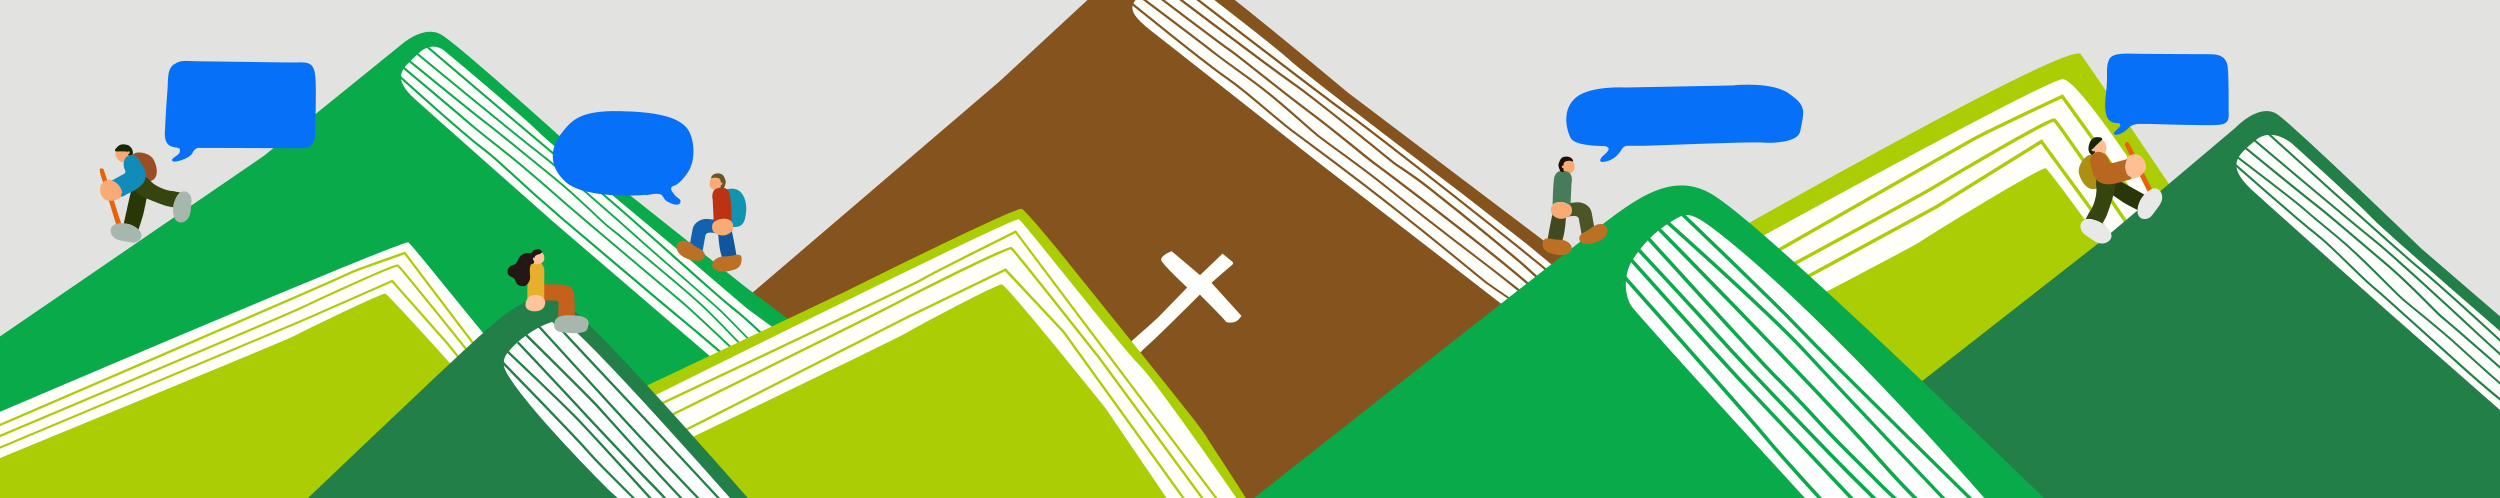 <?xml version="1.0" encoding="UTF-8"?>
<svg xmlns="http://www.w3.org/2000/svg" xmlns:xlink="http://www.w3.org/1999/xlink" version="1.1" viewBox="0 0 1440 287">
  <defs>
    <style>
      .cls-1 {
        fill: none;
      }

      .cls-2 {
        fill: #bb7023;
      }

      .cls-3 {
        fill: #e5630a;
      }

      .cls-4 {
        fill: #f9ab75;
      }

      .cls-5 {
        fill: #e2e2e0;
      }

      .cls-6 {
        fill: #217f47;
      }

      .cls-7 {
        fill: #293707;
      }

      .cls-8 {
        fill: #36440f;
      }

      .cls-9 {
        fill: #1362af;
      }

      .cls-10 {
        fill: #ffbf94;
      }

      .cls-11 {
        fill: #1d0f05;
      }

      .cls-12 {
        fill: #84531e;
      }

      .cls-13 {
        isolation: isolate;
      }

      .cls-14 {
        fill: #231815;
      }

      .cls-15 {
        fill: #118bb9;
      }

      .cls-16 {
        fill: #fff;
      }

      .cls-17 {
        fill: #9b4e24;
      }

      .cls-18 {
        fill: #467c59;
      }

      .cls-19 {
        fill: #182601;
      }

      .cls-20 {
        fill: #0671f8;
      }

      .cls-21 {
        fill: #fffffb;
      }

      .cls-22 {
        fill: #09aa4a;
      }

      .cls-23 {
        fill: #ffc49c;
      }

      .cls-24 {
        fill: #b9661e;
      }

      .cls-25 {
        fill: #e8af2c;
      }

      .cls-26 {
        fill: #6a5525;
      }

      .cls-27 {
        fill: #10569c;
      }

      .cls-28 {
        fill: #1293b1;
      }

      .cls-29 {
        fill: #c4611a;
      }

      .cls-30 {
        fill: #bc3313;
      }

      .cls-31 {
        fill: #40491f;
      }

      .cls-32 {
        clip-path: url(#clippath);
      }

      .cls-33 {
        fill: #e8e8e8;
      }

      .cls-34 {
        fill: #ad8f12;
      }

      .cls-35 {
        fill: #4b5528;
      }

      .cls-36 {
        fill: #abcd03;
      }

      .cls-37 {
        fill: #a7b7ae;
      }
    </style>
    <clipPath id="clippath">
      <rect class="cls-1" x="-1.7" y="-1.5" width="1443.3" height="290"/>
    </clipPath>
  </defs>
  <!-- Generator: Adobe Illustrator 28.7.1, SVG Export Plug-In . SVG Version: 1.2.0 Build 142)  -->
  <g>
    <g id="_圖層_1" data-name="圖層_1">
      <g id="_圖層_1-2" data-name="_圖層_1">
        <g id="_圖層_1-2">
          <g id="_圖層_1-2-2" data-name="_圖層_1-2">
            <g class="cls-13">
              <g id="_圖層_1-2-2">
                <g class="cls-32">
                  <g>
                    <rect class="cls-5" x="-8.2" y="-12.4" width="1459.7" height="311.8"/>
                    <g>
                      <path class="cls-36" d="M856.5,214.6S1190.4,20.4,1198.5,31.2c6.9,9.2,88,130.3,104.1,153.5s78.8,137.9,78.8,137.9l-533.1-16.6,8.3-91.5h-.1Z"/>
                      <path class="cls-21" d="M865.7,218.7s309.9-173.1,322.4-173.1,83.4,116.8,97,133.5,88.4,153.3,88.4,153.3l-507.8-5.2v-108.5h0Z"/>
                      <path class="cls-36" d="M867.9,263.8s230.3-119.3,237.7-124.3c7.4-5.1,70-43.4,72.7-42.6s82.8,113.5,82.8,113.5l68.7,108.4h-461.9v-54.9h0Z"/>
                      <path class="cls-36" d="M1351.2,319.2l-105.4-181.6-58.3-80.9c-5.4,2.5-39,18.2-50.2,24.2-6.5,3.5-266.2,151.9-268.8,153.4l-1-1.7c2.6-1.5,262.3-149.9,268.9-153.4,12.2-6.5,50.7-24.4,51.1-24.6l.7-.3,59.3,82.3,105.5,181.7-1.7,1h0Z"/>
                      <path class="cls-36" d="M1343.4,319.2l-89.2-146.7c-18.7-27.2-67.1-97.5-71.2-102.4-5.1,1.1-51,27.9-70.1,39.4-13,7.9-244.4,132.9-246.8,134.2l-.9-1.7c2.3-1.3,233.7-126.3,246.7-134.1,5.8-3.5,23.1-13.8,39.7-23.3,30.6-17.5,31.6-16.8,32.4-16.2,2.1,1.5,60.2,86.1,71.8,103.1l89.2,146.8-1.7,1h0Z"/>
                      <polygon class="cls-36" points="1337.1 319.3 1228.7 155.4 1175.6 82.8 1115.8 120 866.2 255.3 865.3 253.6 1114.8 118.3 1176.1 80.2 1230.3 154.3 1338.7 318.2 1337.1 319.3"/>
                    </g>
                    <g>
                      <path class="cls-12" d="M381.5,213l194.2-166.1,73.8-68.3s15.1-10.2,29.8-2.3c14.7,7.9,96.9,76.9,96.9,76.9l133.3,100.8,8.5,31.3-133.8,110.9-401.1-1.1-1.8-82.1h.2,0Z"/>
                      <path class="cls-21" d="M681.7-13.8s-7.8-6.2-17.9,4.3c-10.1,10.5-19.6,12.6-.7,27.3,18.9,14.7,95.4,75.1,95.4,75.1l114.5,88.5,12.5-7.3,9.3-3.3,15-5.1-30.6-25.3-37.2-29s-90.4-68.6-98.8-76.5-61.7-48.8-61.7-48.8h.2Z"/>
                      <path class="cls-12" d="M897,171.2l-17.2-15.6c-4.3-4.3-34.5-29-57.4-47-10.3-8.1-18.7-13.1-20.3-14.5-5.8-4.8-47.6-38.8-58.6-46.2-11.1-7.5-82.6-61.7-83.3-62.3l.8-1c.7.5,72.2,54.7,83.3,62.3,11,7.5,52.9,41.5,58.7,46.3,1.6,1.3,10.4,6.6,20.3,14.4,24.4,19.2,53.1,42.7,57.5,47.1l9.5,8.6,8.9,7.3-2.2.6Z"/>
                      <path class="cls-12" d="M904.8,168.9s-6.7-5.3-12.1-10.8c-5.8-5.8-101.9-81.6-115.9-91.3-13.8-9.6-110-83.9-111-84.7l.8-1c1,.7,97.1,75,110.9,84.6,14,9.8,110.3,85.7,116,91.5,5.3,5.3,11.8,9.1,11.9,9.2l2.3,1.1-2.9,1.4h0Z"/>
                      <path class="cls-12" d="M890.8,173.4c0-.1-12.9-11.1-19.2-16.3-.9-.7-3.1-2.6-6.3-5.2-19-15.6-69.8-54.4-74.8-57.8-2.5-1.7-21.1-17.4-35.6-28.3-19.5-14.6-42.5-33.5-45.8-35.6-5.7-3.8-51.9-39-53.9-40.5l.8-1c.5.4,48.1,36.7,53.8,40.4,3.3,2.2,26.4,21.1,45.9,35.7,14.5,10.9,33.2,26.5,35.6,28.2,5,3.5,53.8,40.6,74.9,57.9,3.2,2.6,5.4,4.5,6.3,5.2,6.3,5.2,19.1,16.2,19.2,16.3l-.9,1Z"/>
                      <path class="cls-12" d="M883.6,175c-.2-.1-16-12.8-23.5-18.7-4.8-3.7-34.3-25.9-61.4-47.7-15.9-12.8-35-26-39.7-29.8-7.2-5.8-23.7-21.3-37.7-31.5-10.9-7.9-20.2-14.7-22.6-16.6-5.4-4.4-44.3-33.6-44.7-33.9l.8-1c.4.3,39.3,29.5,44.7,34,2.3,1.9,11.7,8.7,22.6,16.6,14.8,10.7,30.5,25.7,37.8,31.6,4.7,3.8,23.8,17,39.7,29.8,27.1,21.8,56.6,44,61.3,47.7,7.5,5.9,25.2,19.5,25.3,19.7h-2.6v-.2h0Z"/>
                      <path class="cls-12" d="M876.2,177.2c-.2-.2-15.3-10.2-20.5-14-2.6-1.9-27-22.3-52.4-42.3-24.9-19.6-50.4-38.4-53.5-40.7-1.2-.9-3.1-2.3-5.4-4-9.6-7.2-28.2-24-37.8-30.5-12-8.1-54.3-42.6-54.8-42.9l.8-1c.4.3,42.8,34.8,54.7,42.9,9.7,6.5,28.3,23.4,37.9,30.6,2.3,1.7,4.2,3.1,5.4,4,3.1,2.3,28.7,21.1,53.5,40.7,24.3,19.1,49.8,40.4,52.3,42.3,5.2,3.8,21,14.4,21.2,14.6l-1.6.5v-.2h.2,0Z"/>
                      <path class="cls-21" d="M674.8,144.7s-6.7,2.6-5.9,5.2,14.9,15.7,14.9,15.7c0,0-13.1,13.6-16.8,17.3-4.5,4.4-20,17.4-19,17.3l5.2,6.2s8.1-7.8,11.8-11.1,26.1-25.6,26.1-25.6c0,0,14,13.9,14.8,15.3s5.2.8,6.3,0l1.1-.8,1.8-2.2-17.3-19.1,6-5.3,6.1-5.2c.5-.4.5-1.2,0-1.6l-5.7-4.7c-3.6,3.5-13,12.4-13,12.4l-16.3-13.8h0Z"/>
                    </g>
                    <g>
                      <path class="cls-6" d="M936.2,353.1l273.8-214,77.7-65.6s14.3-15.3,24.8-7.1c12,9,82.3,76.9,82.3,76.9l116,99.9-10.2,94.7-119.2,8h-237.3l-207.8,7.2h-.1Z"/>
                      <path class="cls-21" d="M1320.2,82.7s-11.4-9.9-20.9-2c-10.8,9-17.2,14.2-2.9,28.1,8.5,7.8,78.4,70.1,78.4,70.1l101.1,88.8,14-4.6,8.1-3.3,6.6-3.9-20.2-26.1-32.4-28.7s-78.7-67.9-86-75.8-45.8-42.6-45.8-42.6h0Z"/>
                      <path class="cls-6" d="M1500.1,258.7l-8.3-8.5c-3.7-4.3-32.3-28-52.2-45.8-9-8.1-17.7-16.2-19.1-17.5-5.1-4.8-44.8-41.4-54.3-48.8-9.6-7.5-71.9-60.1-72.5-60.6l.8-.9c.6.5,62.9,53.2,72.5,60.6,9.6,7.4,49.3,44.1,54.4,48.9,1.4,1.3,10.4,9.8,19.1,17.5,21.2,19,48.5,41.5,52.3,45.9l8.3,8.5-.9.8h-.1Z"/>
                      <path class="cls-6" d="M1504.2,256.4s-5.8-3.9-10.5-9.3c-5-5.7-86.4-80.8-98.6-90.5-12-9.5-95-84.6-95.8-85.4l.8-.9c.8.8,83.7,75.8,95.7,85.3,12.2,9.7,93.7,84.9,98.8,90.6,4.7,5.3,10.3,9.1,10.3,9.1l-.7,1h0Z"/>
                      <path class="cls-6" d="M1493.5,261.9c0-.1-10.4-10.5-15.9-15.6-.8-.7-2.6-2.5-5.4-5-16.6-15.5-62.3-55.3-66.7-58.7-2.1-1.7-17.8-18.3-30.4-29.1-16.9-14.4-36.1-30.8-39-32.9-5-3.7-47.2-38.2-47.6-38.6l.8-.9c.4.3,42.6,34.8,47.6,38.5,2.9,2.2,22.1,18.5,39.1,33,12.6,10.8,28.3,27.4,30.4,29.1,4.4,3.5,50.1,43.3,66.7,58.8,2.7,2.5,4.6,4.3,5.4,5,5.5,5.1,15.9,15.6,16,15.7l-.8.8h-.2Z"/>
                      <path class="cls-6" d="M1488,264c0-.1-14-12.7-20.5-18.5-4.2-3.7-27.2-23.2-50.8-44.8-13.9-12.7-29.1-24.3-33.2-28-6.3-5.7-24.7-25.1-36.9-35.2-9.5-7.8-17.6-14.6-19.7-16.5-4.7-4.4-40.9-31.8-41.2-32.1l.7-.9c1.5,1.1,36.6,27.8,41.3,32.2,2,1.9,10.2,8.6,19.6,16.4,12.9,10.6,30.6,29.4,36.9,35.2,4.1,3.7,19.3,15.3,33.2,28,23.6,21.6,46.6,41.1,50.7,44.8,6.5,5.8,20.4,18.4,20.5,18.5l-.8.9h.2Z"/>
                      <path class="cls-6" d="M1481.6,266.1c-.2-.2-15.7-15-20.2-18.7-2.3-1.9-19.9-14.3-42-34.2-21.6-19.4-45.2-40.8-47.9-43.1-1.1-.9-2.7-2.3-4.7-4-8.4-7.1-24.4-24.1-32.9-30.6-10.4-8-48.6-41.8-49-42.1l.8-.9c.4.3,38.6,34.1,49,42.1,8.4,6.5,24.5,23.5,32.9,30.6,2,1.7,3.6,3.1,4.7,4,2.7,2.3,26.3,23.7,48,43.1,21.1,19,39.7,32.3,42,34.2,4.5,3.8,20.1,18.6,20.2,18.8l-.8.9h0Z"/>
                    </g>
                    <g>
                      <path class="cls-22" d="M-7.2,198.7l159.3-109,78.8-63.8s12.8-11.7,23-6.1c10.2,5.6,85.6,74.1,85.6,74.1l90.9,72.2,27.1,20.3-223.5,134.9-241.2-4.7v-117.8h0Z"/>
                      <path class="cls-21" d="M255.9,29.2s-6.9-6.2-14.9,1.6-17,12.8-1.9,26.4c15.1,13.6,80.2,71.1,80.2,71.1l91.3,78.3,10.3-6.7,12.3-5.6,12.4-5.4-15.1-11-32.8-28s-79.8-66.1-87.3-73.7-43.7-38-43.7-38l-10.8-9h0Z"/>
                      <path class="cls-22" d="M431.5,196.4l-13.9-14.2c-4.4-4.8-33.1-29.2-47.3-41.8-3.3-2.9-5.7-5.1-6.6-5.9-5.1-4.7-43.6-38.5-53.2-45.7-9.8-7.3-74.7-60.8-75.3-61.3l.7-.9c.6.5,65.5,54,75.2,61.3,9.7,7.2,48.2,41.1,53.3,45.8.9.8,3.3,3,6.6,5.9,14.2,12.7,42.9,37.1,47.3,41.9l13.9,14.2-.8.8h.1Z"/>
                      <path class="cls-22" d="M439,193.4s-9-9-16.5-14.7c-2.3-1.8-17.1-14.6-30.7-26.8-19.8-17.7-44.5-39.7-51.8-45.2-12.2-9.3-98-82.4-98.9-83.2l.8-.9c.8.7,86.6,73.9,98.8,83.1,7.3,5.6,32,27.6,51.9,45.2,13.7,12.2,25.4,22.7,27.8,24.4,7.5,5.7,19.4,17,19.5,17.1l-2.7-.8,1.8,1.8h0Z"/>
                      <path class="cls-22" d="M425.1,197.6c-.2-.2-16.4-17.2-22-22.1l-3.1-2.8c-12.3-11-46.5-39.1-51-42.6-2.2-1.7-16.5-16-29.3-26.5-17.2-14-36.7-29.9-39.6-32-5.1-3.6-46.4-37.4-48.1-38.8l.8-.9c.4.3,43,35.2,48,38.8,2.9,2.1,22.4,18,39.6,32.1,12.8,10.5,27.1,24.8,29.3,26.5,4.6,3.5,38.8,31.7,51.1,42.7l3.1,2.8c5.6,5,21.9,22,22,22.2l-.9.8v-.2h.1Z"/>
                      <path class="cls-22" d="M420.5,200.4c-.2-.2-20.9-19.9-27.5-25.5-6.6-5.7-55.2-46.4-66.9-56.6-6.4-5.6-22.7-20.1-35.1-29.9-9.6-7.6-17.9-14.2-20-16-4.8-4.3-41.1-34.7-41.4-35l.8-.9c.3.3,36.7,30.7,41.4,35,2.1,1.9,10.3,8.4,19.9,16,13,10.3,28.7,24.3,35.1,29.9,11.8,10.3,60.3,51,66.9,56.6,6.6,5.7,27.3,25.4,27.6,25.6l-.8.9h0Z"/>
                      <path class="cls-22" d="M417.6,205.9c-.3-.3-25.4-21.7-30-25.3-2.3-1.9-17.4-14.5-34.1-28.7-16.6-14.1-27.5-23.4-30.2-25.6-1.1-.9-7.4-6.6-9.4-8.3-8.5-6.9-27.4-25.4-35.9-31.7-10.6-7.8-48.9-42.4-49.2-42.7l.8-.9c.3.3,38.6,34.9,49.1,42.6,8.5,6.3,27.4,24.8,35.9,31.7,2,1.7,8.3,7.4,9.4,8.3,2.7,2.2,13.6,11.5,30.3,25.6,16.7,14.2,31.8,26.8,34.1,28.7,4.6,3.7,29,24.3,30,25.4l-.8.8h0Z"/>
                    </g>
                    <g>
                      <path class="cls-21" d="M-4.7,239.2s237.1-101.4,239.9-99.6,54.2,67.2,64.1,76.8,64.1,88.2,64.1,88.2l-368.1-3v-62.4h0Z"/>
                      <path class="cls-36" d="M-3.1,265.1s166.9-68.6,172.3-71.5,50.8-24.9,52.7-24.5,60,65.3,60,65.3l49.8,62.4H-3.1v-31.6h0Z"/>
                      <path class="cls-36" d="M347.3,297.1l-81.3-106.9-33.1-43.7c-3.5,1.5-28.3,9.6-32.3,11.9-4.4,2.5-193.3,84-201.6,87.5l-.5-1.2c2-.9,197.1-85,201.4-87.4,4.4-2.5,31.8-11.7,32.9-12.2l.5-.2,33.7,44.5,81.3,106.9-1,.8h0Z"/>
                      <path class="cls-36" d="M341.7,297.1l-64.7-84.4c-12.6-15.8-45.4-56.7-48.1-59.2-3.5.4-43.9,18.9-56.3,24.9-9.4,4.5-175.4,74.6-177.1,75.3l-.5-1.2c1.7-.7,167.6-70.7,177-75.2,4.9-2.3,18.9-8.9,31.5-14.5,24.7-11.1,25.5-10.7,26-10.4,1.5.8,40.7,49.8,48.5,59.6l64.7,84.4-1,.8h0Z"/>
                      <polygon class="cls-36" points="337.1 297.1 257.5 198.6 225.7 162.6 174.8 185 -4.4 260.3 -4.9 259.2 174.3 183.9 226.1 161.1 226.4 161.5 258.5 197.8 338.1 296.4 337.1 297.1"/>
                    </g>
                    <g>
                      <path class="cls-22" d="M1205.3,314.2s-181.1-178-217.9-201.5c-25.5-16.3-48.3,4.2-75.8,25.4-27.7,21.4-217.9,171.3-217.9,171.3l511.5,4.8h0Z"/>
                      <path class="cls-16" d="M1151.4,296.5s-95-110.7-162.3-163.1c-16.1-12.5-18.4-10.6-25.6-6.3-11.2,6.7-16.9,13.4-22.9,22.2s-4.9,22.4-.3,27.8c16.9,20.2,106.1,117.1,106.1,117.1h12.3l92.7,2.4h0Z"/>
                      <path class="cls-22" d="M1099.4,295.6c-.2-.2-10.5-8.9-22.3-21.1-3.6-3.7-19.1-18.7-28-28.4-12.8-14-22.4-23.8-28.1-29.4-7.1-7-73.6-80-74.2-80.7l1.5-1.4c.6.6,67,73.6,74.1,80.6,5.8,5.7,15.4,15.5,28.2,29.5,8.9,9.7,24.4,24.7,28,28.4,11.8,12.2,22,20.9,22.2,21l-1.4,1.5h0Z"/>
                      <path class="cls-22" d="M1086.5,295.6s-6-6.3-17.8-17.8c-9.6-9.3-64.8-66.7-78.8-82.4-13.6-15.3-47.3-51.4-47.7-51.8l1.5-1.4c.3.4,34.1,36.5,47.7,51.8,13.9,15.7,69.1,72.9,78.7,82.2,11.8,11.5,17.8,17.8,17.9,17.8l-1.5,1.4v.2Z"/>
                      <path class="cls-22" d="M1070.5,292.8c-.6-.6-55.4-58.8-70.1-74.4-14.7-15.6-63-69.6-63.5-70.2l1.5-1.4c.5.5,48.8,54.5,63.4,70.1,14.7,15.6,69.5,73.8,70.1,74.4l-1.5,1.4h0Z"/>
                      <path class="cls-22" d="M1142.6,296.1c-.9-.9-91.9-90.1-106.6-105.8-14.7-15.6-68.3-66.8-68.8-67.2l1.5-1.4c.5.5,54.1,51.7,68.8,67.3,14.6,15.6,105.5,104.8,106.5,105.7l-1.4,1.5h0Z"/>
                      <path class="cls-22" d="M1055.1,296c-.3-.3-30.4-33-38.5-43s-84-95.3-84.7-96.2l1.5-1.4c.8.9,76.7,86.2,84.8,96.3,8.1,10,38.1,42.6,38.4,42.9l-1.5,1.4Z"/>
                      <path class="cls-22" d="M1123,292.2c-.5-.5-63.8-67.1-84-89-20.1-21.9-79.7-74.8-80.6-75.6l1.4-1.5c.8.8,60.5,53.7,80.6,75.7,20.1,21.9,83.3,88.4,83.8,88.9l8.5,8-9.7-6.5h0Z"/>
                      <path class="cls-22" d="M1116.7,297.4c-.3-.2,1.1,8.8-36.2-33.3-37.2-41.9-127-132.7-127.5-133.3l1.5-1.4c.6.6,90.3,91.4,127.6,133.4,37.2,41.9,35.6,32.8,35.9,33l-1.2,1.7h-.1Z"/>
                    </g>
                    <g>
                      <path class="cls-36" d="M358.8,228.6s122.4-57.8,130.2-61.7,96.9-48.2,99.6-46.6,18.2,20.5,20.5,23.3,70.1,87,78.4,97.8,6.6,9.2,11.2,16.2c11.4,17.2,25.8,40.1,25.8,40.1l-395.3-2.4,7.9-56,21.6-10.6h.1,0Z"/>
                      <path class="cls-21" d="M341.2,245.7s242.7-121.3,245.7-119.4,58.7,73.5,69.3,83.9c10.6,10.4,63.3,87.3,63.3,87.3l-382.3-2.4,4-49.4h0Z"/>
                      <path class="cls-36" d="M354.2,273.3s162.9-78.4,168.1-81.7,53-28.6,54.8-27.8c3.8,1.5,59.9,71.6,59.9,71.6l41.7,61.4-330.3,2.4,5.9-25.9h-.1Z"/>
                      <path class="cls-36" d="M708.9,299.1l-88.2-117-35.9-47.8c-5.2,2.6-49.1,24.4-53.3,27.2-4.5,2.9-179.9,85.6-187.4,89.1l-.6-1.2c1.8-.9,182.8-86.1,187.2-89,4.5-2.9,51.9-26.5,53.9-27.5l.5-.3,36.6,48.7,88.2,117-1.1.8h0Z"/>
                      <path class="cls-36" d="M699.8,298l-67-91.2c-19.2-24.3-48-60.7-50.6-63.2-3.9.6-53.5,25-64.3,31-9.6,5.4-174.3,86.5-176,87.3l-.6-1.2c1.7-.8,166.3-81.9,175.9-87.3,4.9-2.7,24.7-12.8,38.2-19.3,26-12.5,26.9-12,27.4-11.8,1.6.9,42.8,53.2,51.1,63.7l67,91.2-1.1.8h0Z"/>
                      <polygon class="cls-36" points="687 295.5 612.1 191.6 578.9 156.2 522.5 183.5 346.2 273.2 345.6 272 521.9 182.3 579.3 154.5 613.2 190.8 688.1 294.7 687 295.5"/>
                    </g>
                    <g>
                      <path class="cls-6" d="M451.2,310.3s-109.3-126.5-126.3-135.7c-17.1-9.2-31.5,3.7-48.7,19s-119.3,112.8-119.3,112.8l294.4,3.9h0Z"/>
                      <path class="cls-16" d="M434,302.2s-102.9-117.6-111-117.6-23.8,9.3-31.1,19.2c-2,2.8-2.3,6.4-.8,9.5,9.7,19.5,59.5,68.9,59.5,68.9l22.1,19.9h61.4-.1Z"/>
                      <path class="cls-6" d="M406.9,303.4c-.2-.2-21.2-22.7-26.9-28.7-2.8-3.1-11.1-12.3-19.2-21.2-8.2-9.1-15.9-17.7-18.2-20.1-4.5-4.9-40.8-40.7-41.2-41.1l1-1c.4.4,36.7,36.3,41.2,41.1,2.3,2.5,10,11.1,18.2,20.2,8,8.9,16.3,18.1,19.2,21.2,5.6,6.1,26.6,28.5,26.9,28.7l-1,.9Z"/>
                      <path class="cls-6" d="M397.8,304.2c-.2-.2-17.1-19-23.6-25.4-6.4-6.4-36.8-38.6-46.7-49.5-9.3-10.1-29.6-31.5-29.8-31.7l1-.9c.2.2,20.5,21.6,29.8,31.7,9.9,10.8,40.2,43,46.7,49.4s23.5,25.3,23.6,25.4l-1,.9h0Z"/>
                      <path class="cls-6" d="M388.6,303.4c-.5-.5-46-50.8-55.9-61-10-10.4-41.1-39.7-41.1-39.7l1-.9s31.1,29.4,41.1,39.7c9.9,10.3,55.5,60.5,56,61l-1,.9h-.1Z"/>
                      <path class="cls-6" d="M381.6,304.2c-1.5-1.5-37.4-36.5-43-43.2-5.5-6.7-49.7-51.9-50.1-52.3l1-1c.4.4,44.5,45.6,50.1,52.4,5.5,6.7,42.5,42.8,42.9,43.1l-1,1h.1Z"/>
                      <path class="cls-6" d="M429,304.2c-.5-.5-49.5-53.5-63.2-67.9-13.6-14.4-48-51.2-48.3-51.6l1-.9c.4.4,34.7,37.2,48.3,51.6,13.6,14.4,62.7,67.4,63.2,67.9l-1,.9Z"/>
                      <path class="cls-6" d="M417.3,303.5c-.3-.3-32.7-33.3-58-61-25.6-28-52.4-57.3-52.4-57.3l1-.9s26.7,29.3,52.4,57.3c25.3,27.7,57.7,60.7,58,61l-1,1h0Z"/>
                    </g>
                    <g>
                      <path class="cls-3" d="M1227.2,90.4l-3.3-6.9s0-1.5,1.3-1.8,5.2,9,5.2,9l11.8,23.5s-1.2,2.6-2.5,1.1-2.2-3.9-2.2-3.9l-10.3-21.1h0Z"/>
                      <path class="cls-34" d="M1205.6,89.7s-.9-1.1-2.8-.2-7,6.1-5,11.6c1.9,5.5,6.1,9.6,10.5,7.1l1.9-2.2-1-6.3-3-7-.8-3h.2Z"/>
                      <path class="cls-7" d="M1213.9,110.3s7.2,5,9,6.2,8.7,4.7,8.7,4.7c0,0,0-4.7,2.4-7.1,0,0,.9-1.5,1.7-1.7l-15.1-8.4-5-1.3-2.3.9.6,6.7h0Z"/>
                      <path class="cls-10" d="M1203.6,84.9s-.6,3.5,2,4.8,7.5-.7,7.7-3.7c.3-2.9-1.3-6-4.7-6s-5,4.9-5,4.9h0Z"/>
                      <path class="cls-8" d="M1210.4,102.3h-2.6s-.8,1.9-.3,5.8-1.6,11.3-4,14l-2.4,4.5s1.2-1.3,5.2.2,4.2,2.7,4.2,2.7c0,0,2.3-3.4,3.2-6s5.3-14.1,4.8-19.2-8-2-8-2h0Z"/>
                      <path class="cls-33" d="M1199.8,134c-.4-.5-.8-1-1-1.5-.7-1.7-.7-3.6.6-4.9,2.7-2.8,9-.7,11.6,1.1,2.6,1.9,5.9,5.3,5.1,8.1-.8,2.6-3.9,3.8-6.4,3.4s-4.6-2.2-6.7-3.6c-1.1-.8-2.4-1.5-3.2-2.4h0v-.2Z"/>
                      <path class="cls-33" d="M1238.9,124.8c-.5.4-1,.8-1.6,1-1.7.6-3.6.6-4.9-.8-2.7-2.9-.4-9,1.6-11.6s5.5-5.6,8.2-4.8c2.7.9,3.6,4,3.1,6.5-.6,2.5-2.4,4.5-3.9,6.5-.8,1.1-1.6,2.3-2.6,3.2h.1Z"/>
                      <path class="cls-19" d="M1210.8,80.5s-2.9,2.7-3.8,3.6-1.4,1.6-1.4,1.6c0,0-1.4.3-.7,1s1.4.7,1.7,0v1.5l-1,1.4s-3.6-.9-2.4-5.9c0,0,.9-4.6,4.3-4.7s3.4.8,3.4,1.3h0v.2h0Z"/>
                      <path class="cls-10" d="M1223,97.1s.4,4.8,4.2,5.7,9.5-3.4,8.9-7.4-3.8-7.5-8.2-6.3-4.9,8.2-4.9,8.2h0s0-.2,0-.2Z"/>
                      <path class="cls-24" d="M1205.8,101.1l-1.7-6.6c-.2-.8-.3-1.6,0-2.3,0-1.4.7-3.5,2.9-4.4,3.3-1.3,6.6,1.3,7.8,4.4,0,0,.3,2.1,2.1,1.7s8.4-2.3,8.4-2.3c0,0-2.3,3.5-.5,7.9.2.7.7,1.2,1.2,1.7s3.9,1.7-.2,2.5-15.7,6.5-19.8-2.7h-.2Z"/>
                    </g>
                    <g>
                      <path class="cls-3" d="M62,104.5l-2.3-6.9s-.8-1.1-2-.4,2.3,9.5,2.3,9.5l7.2,23.6s2.4,1,2.5-.8-1-4.1-1-4.1l-6.7-21h0Z"/>
                      <path class="cls-17" d="M76.2,90.1s0-1.3,1.8-2,8.7-.4,10.9,4.7c2.3,5,2.1,10.5-2.6,11.7l-2.8-.3-3.4-4.8-2.5-6.8-1.4-2.5h0Z"/>
                      <path class="cls-7" d="M84.6,113.6s-1.6,8-2.1,10-2.8,8.8-2.8,8.8c0,0-3.1-3.1-6.3-3.3,0,0-1.6-.4-2.2,0l3-13.5,2.3-10.1,4.2,3.2s3.9,4.9,3.9,4.9Z"/>
                      <path class="cls-4" d="M74.5,85.5s2.7,2,1.7,4.6-5.5,4.3-7.6,2.5-3-5-.7-7.1,6.6,0,6.6,0h0Z"/>
                      <path class="cls-8" d="M80.9,103.1c0-.2,1.6-1.9,1.6-1.9,0,0,1.9.6,4.4,3.3,2.5,2.7,9.1,5.6,12.5,5.5l4.8,1s-1.6,0-3,3.9-.5,4.6-.5,4.6c0,0-3.8-.4-6.3-1.3-2.4-.9-13.4-4.6-16.8-8s3.3-7.1,3.3-7.1Z"/>
                      <path class="cls-37" d="M110.2,114.4c0-.6-.2-1.1-.5-1.7-.8-1.5-2.2-2.6-3.9-2.5-3.6.3-5.9,6-6.1,9.1s.3,7.4,2.8,8.5c2.3,1.1,5.1-.5,6.2-2.6,1.2-2.1,1.2-4.7,1.4-7,0-1.3.3-2.6.2-3.8h0Z"/>
                      <path class="cls-37" d="M77,139.7c.6,0,1.1-.1,1.7-.4,1.6-.7,2.8-1.9,2.8-3.7,0-3.6-5.5-6.3-8.6-6.8s-7.4-.3-8.7,2.1c-1.2,2.3,0,5.1,2.1,6.4,2,1.3,4.6,1.5,6.9,1.9,1.3.2,2.6.6,3.8.5Z"/>
                      <path class="cls-19" d="M66.7,87.2h4.9c1.2,0,1.9.2,1.9.2,0,0,1.1-.7,1.2.2s-.5,1.4-1.1,1.2l.8,1.1,1.7.2s1.9-3.8-2.1-6.4c0,0-3.7-1.6-6,.5s-1.8,2.7-1.4,3.1h0Z"/>
                      <path class="cls-4" d="M69.2,106.4s2.8,3.5.8,6.6c-2.1,3-8.7,3.8-10.9.7-2.2-3.1-2.2-7.6,1.5-9.6,3.7-2,8.6,2.3,8.6,2.3Z"/>
                      <path class="cls-15" d="M83.5,97.9l-3.2-5.6c-.4-.6-.8-1.2-1.4-1.7-1-.9-2.8-1.9-4.7-1.1-3.1,1.3-3.6,5.2-2.4,8.1,0,0,1.2,1.7-.3,2.5s-7.1,3.9-7.1,3.9c0,0,3.8.9,5.4,5.1s.3,1.3.3,1.9-1.6,3.7,1.7,1.6c3.3-2,14.8-5.7,11.7-14.6h0Z"/>
                    </g>
                    <g>
                      <path class="cls-9" d="M413.4,126.9s-5.4-1.1-7.8-.7-6,2-6.7,6l-1.8,9.9,7.6,2.5,1.6-9s.2-1.4,2.3-1.6,5.6.9,6.9.4-2.2-7.5-2.2-7.5c0,0,.1,0,.1,0Z"/>
                      <path class="cls-27" d="M416.6,132.1l-3,1.1s.5,10.3,2,14.1l.2,2,8.6-1.2s-2.7-16-3.6-17.3-4.1,1.3-4.1,1.3h-.1Z"/>
                      <path class="cls-28" d="M418.4,109.2s4.4-1.7,7.7,1c3.3,2.7,4.1,8.2,3.6,12.4s-1.2,7.9-6.2,8.2-5-1.6-5-1.6v-20h-.1Z"/>
                      <path class="cls-4" d="M408.8,106.7s-.8-4.4,3.1-6.2c0,0,2.8-.6,3.8,1.5s1,5.1-.6,7-6.4-.2-6.3-2.2h0Z"/>
                      <path class="cls-30" d="M411,125.7l-.5-10.6s-1.3-5.3,2.5-6.6,7,0,7.6,4.1.8,15,.8,15c0,0-2-1.9-5.1-1.5s-5.3,2-5.3,2v-2.4Z"/>
                      <path class="cls-4" d="M410.4,132.4s-1.2-3.5,1.5-5,6.3-2.1,8.8-.4c2.5,1.7,1.4,5.1,1.1,5.8s-3.4,3.9-7.5,2.5-3.9-2.9-3.9-2.9Z"/>
                      <path class="cls-26" d="M411.4,100.3c-.6.3-1.6,1-1.8,2s1.4-.2,2.6,0,2.5.3,2.8,1.6.2,1.2.2,1.2c0,0,1-.2.9.6s-.5.9-.9.8c0,0,.1,1-.3,1.7s.9.6,1.3.5.9-.4,1-.9,1.2-2.3.7-3.9c-.3-1-.7-2-1.4-2.9-1.1-1.4-3.9-1.3-5.3-.7h.2,0Z"/>
                      <path class="cls-2" d="M399.3,141s-2.3-2-4.9-2.3-4.5,1-4.7,3.2,1.4,5,4.9,6.6,8.2,2.5,10.1.9,1.8-4.1-1.2-5.8-4.4-2.6-4.4-2.6h.2Z"/>
                      <path class="cls-2" d="M417.3,147.7s-2.2-.2-4.4,1.1-3,3.1-2.5,4.8,4.4,3.7,8.1,2.8c3.8-.9,7.7-1.1,8.5-5.4s-.8-4.8-4.1-4-5.6.7-5.6.7h0Z"/>
                    </g>
                    <g>
                      <path class="cls-35" d="M902.3,117.3s5.4-1.1,7.8-.7,6,2,6.7,6l1.8,9.9-7.6,2.5-1.6-9s-.2-1.4-2.3-1.6-5.6.9-6.9.4,2.2-7.5,2.2-7.5h-.1Z"/>
                      <path class="cls-31" d="M899.1,122.5l3,1.1s-.5,10.3-2,14.1l-.2,2-8.6-1.2s2.7-16,3.6-17.3,4.1,1.3,4.1,1.3h.1Z"/>
                      <path class="cls-4" d="M906.9,97.1s.8-4.4-3.1-6.2c0,0-2.8-.6-3.8,1.5s-1,5.1.6,7,6.4-.2,6.3-2.2h0Z"/>
                      <path class="cls-18" d="M904.7,116l.5-10.6s1.3-5.3-2.5-6.6-7,0-7.6,4.1-.8,15-.8,15c0,0,2-1.9,5.1-1.5s5.3,2,5.3,2v-2.4Z"/>
                      <path class="cls-4" d="M905.2,122.8s1.2-3.5-1.5-5-6.3-2.1-8.8-.4-1.4,5.1-1.1,5.8,3.4,3.9,7.5,2.5,3.9-2.9,3.9-2.9h0Z"/>
                      <path class="cls-11" d="M904.3,90.6c.6.3,1.6,1,1.8,2s-1.4-.2-2.6,0-2.5.3-2.8,1.6-.2,1.2-.2,1.2c0,0-1-.2-.9.6s.5.9.9.8c0,0,0,1,.3,1.7s-.9.6-1.3.5-.9-.4-1-.9-1.2-2.3-.7-3.9c.3-1,.7-2,1.4-2.9,1.1-1.4,3.9-1.3,5.3-.7,0,0-.2,0-.2,0Z"/>
                      <path class="cls-2" d="M916.3,131.4s2.3-2,4.9-2.3c2.6-.3,4.5,1,4.7,3.2s-1.4,5-4.9,6.6-8.2,2.5-10.1.9-1.8-4.1,1.2-5.8,4.4-2.6,4.4-2.6h-.2Z"/>
                      <path class="cls-2" d="M898.3,138.1s2.2-.2,4.4,1.1,3,3.1,2.5,4.8-4.4,3.7-8.1,2.8-7.7-1.1-8.5-5.4c-.4-2.4.8-4.8,4.1-4,3,.7,5.6.7,5.6.7h0Z"/>
                    </g>
                    <g>
                      <path class="cls-29" d="M311.1,163.7s11.6.1,13.1.2,6,1.2,6.5,5.3.3,12.6.3,12.6c0,0-7.3-.2-9.5.8l.2-7.1s.2-2.3-1.3-2.4-9.3,0-9.3,0v-9.4h0Z"/>
                      <path class="cls-37" d="M338.8,187.7c1.6-4.9-4.2-5.8-7.7-6s-10.7-.8-11.7,3.8c-.9,4.1,1.2,5.7,5.2,6,3.5.2,7.3.9,10.7,0s2.9-2,3.5-3.7h0Z"/>
                      <path class="cls-25" d="M313.5,172.5v-17s-.3-4.4-3.7-4.5-5.4.8-5.7,3.7-.4,17.6-.4,17.6c0,0,2.7-2,5.8-1.4s4,1.6,4,1.6h0Z"/>
                      <path class="cls-23" d="M314,175.1c.4-2.1-.9-3.9-2.8-4.7-2.2-.9-5.7-.8-7.2,1.3,0,0-3,4.2,0,6.5,1.8,1.3,4.6,1.4,6.7.7,1.8-.6,2.9-1.9,3.3-3.8Z"/>
                      <path class="cls-23" d="M310.9,151.9c.7-.2,1.4-.5,1.8-.9,1.5-1.7.9-5.1-1.1-5.9s-4.3,0-5.1,1.9c-.9,2.2-.5,4.2.7,4.8.9.4,2.5.5,3.8.2h0Z"/>
                      <path class="cls-14" d="M311.2,146.2s1.3-.7.9-1.4-1.3-1.8-3.7-1-1.5,2.2-3.2,2-4.3,0-6,2.4-1.2,3.8-3.4,4.3c-3.9.9-4.1,5-2.6,6.2,1,.8,2.6,1.1,3.3,2.2.6,1.1.7,2.2,1.7,3,1.4,1,3.7,1.4,5.1.2,1.5-1.2,2.3-3.6,2-5.4-.2-1.4-.4-6.1.8-6.5s1.7-.5,1.6-1.4-.6-.4-.7-1.7.9-.5.9-.5c0,0,0-.8.5-1.3s2.8-1.1,2.8-1.1h0Z"/>
                    </g>
                    <path class="cls-20" d="M95.1,73.2s.7-13.7,1.3-20.5-.4-12.9,3.9-15.7,6.8-1.7,14.1-1.7,53.5.8,56.5.7c7.2-.4,10.2.4,10.8,8.8s-.2,29-.1,31.7c0,5.5-2,8.8-7.3,8.9-8.6,0-52.1-.2-52.1-.2h-7.2s-2.6-.5-4.1,2.8-8.9,5.1-10.1,5.1-3.3-.6,0-2.8,2.6-2.7,2.8-3.6-.3-1.3-1-1.5-.5,0-.8-.2c-2.5-.4-8.2-.2-6.6-11.7h0Z"/>
                    <path class="cls-20" d="M1212.6,57.2s.4-1.5.9-8.3-.6-10.4,1.4-14.7,11-3.2,18.4-3.2,34.9.3,38,.2c4.9,0,11.2,0,11.9,7.8s.4,19.4.5,24.2.6,8.1-5.5,8.7-39.3-.5-39.3-.5h-7.2s-3.5,0-5.3,2c-2.7,2.9-6,4.2-7.2,4.2s-3-.2,0-2.8,2-2.8,2-2.8c0,0,.3-1.1-1.6-1.1-3.3,0-7.9-1-6.9-13.7h-.1Z"/>
                    <path class="cls-20" d="M998.9,49.1s21.8-2.2,31.6,4.8c9.8,7,9,9.3,6.4,21.8-1.2,6.1-14.9,7-21.9,6.4s-64.5,1.9-68.5,1.9h-9.3s-1.7-.4-3.6,2.8-6.3,6.7-11.3,6.5c0,0-2.2-.9,2-4.4s1.6-4.5,0-4.7-17.4.2-19.8-5c-2.4-5.2-4.9-16.2,3.3-23.1,8.3-6.9,28.8-5.7,28.8-5.7l62.3-1.2h0Z"/>
                    <path class="cls-20" d="M372.3,112.2l-4.7.3c-5.1.3-31.9,1.1-41.7-7.6-10.6-9.5-8.6-20.3-2.6-28s10.7-13.3,33.6-12.9c22.9.4,33.3,3.9,38.2,9.1s6,18.5,1.4,25.7-8,8.1-8,8.1c0,0-3.2.6-1.5,3.2s3,3.7,4.3,4.5,1.2,4.6-4,2.8-4.4-3.2-6-4.9-7.3-.4-9.1,0h0v-.2h.1Z"/>
                  </g>
                </g>
              </g>
            </g>
          </g>
        </g>
      </g>
    </g>
  </g>
</svg>
